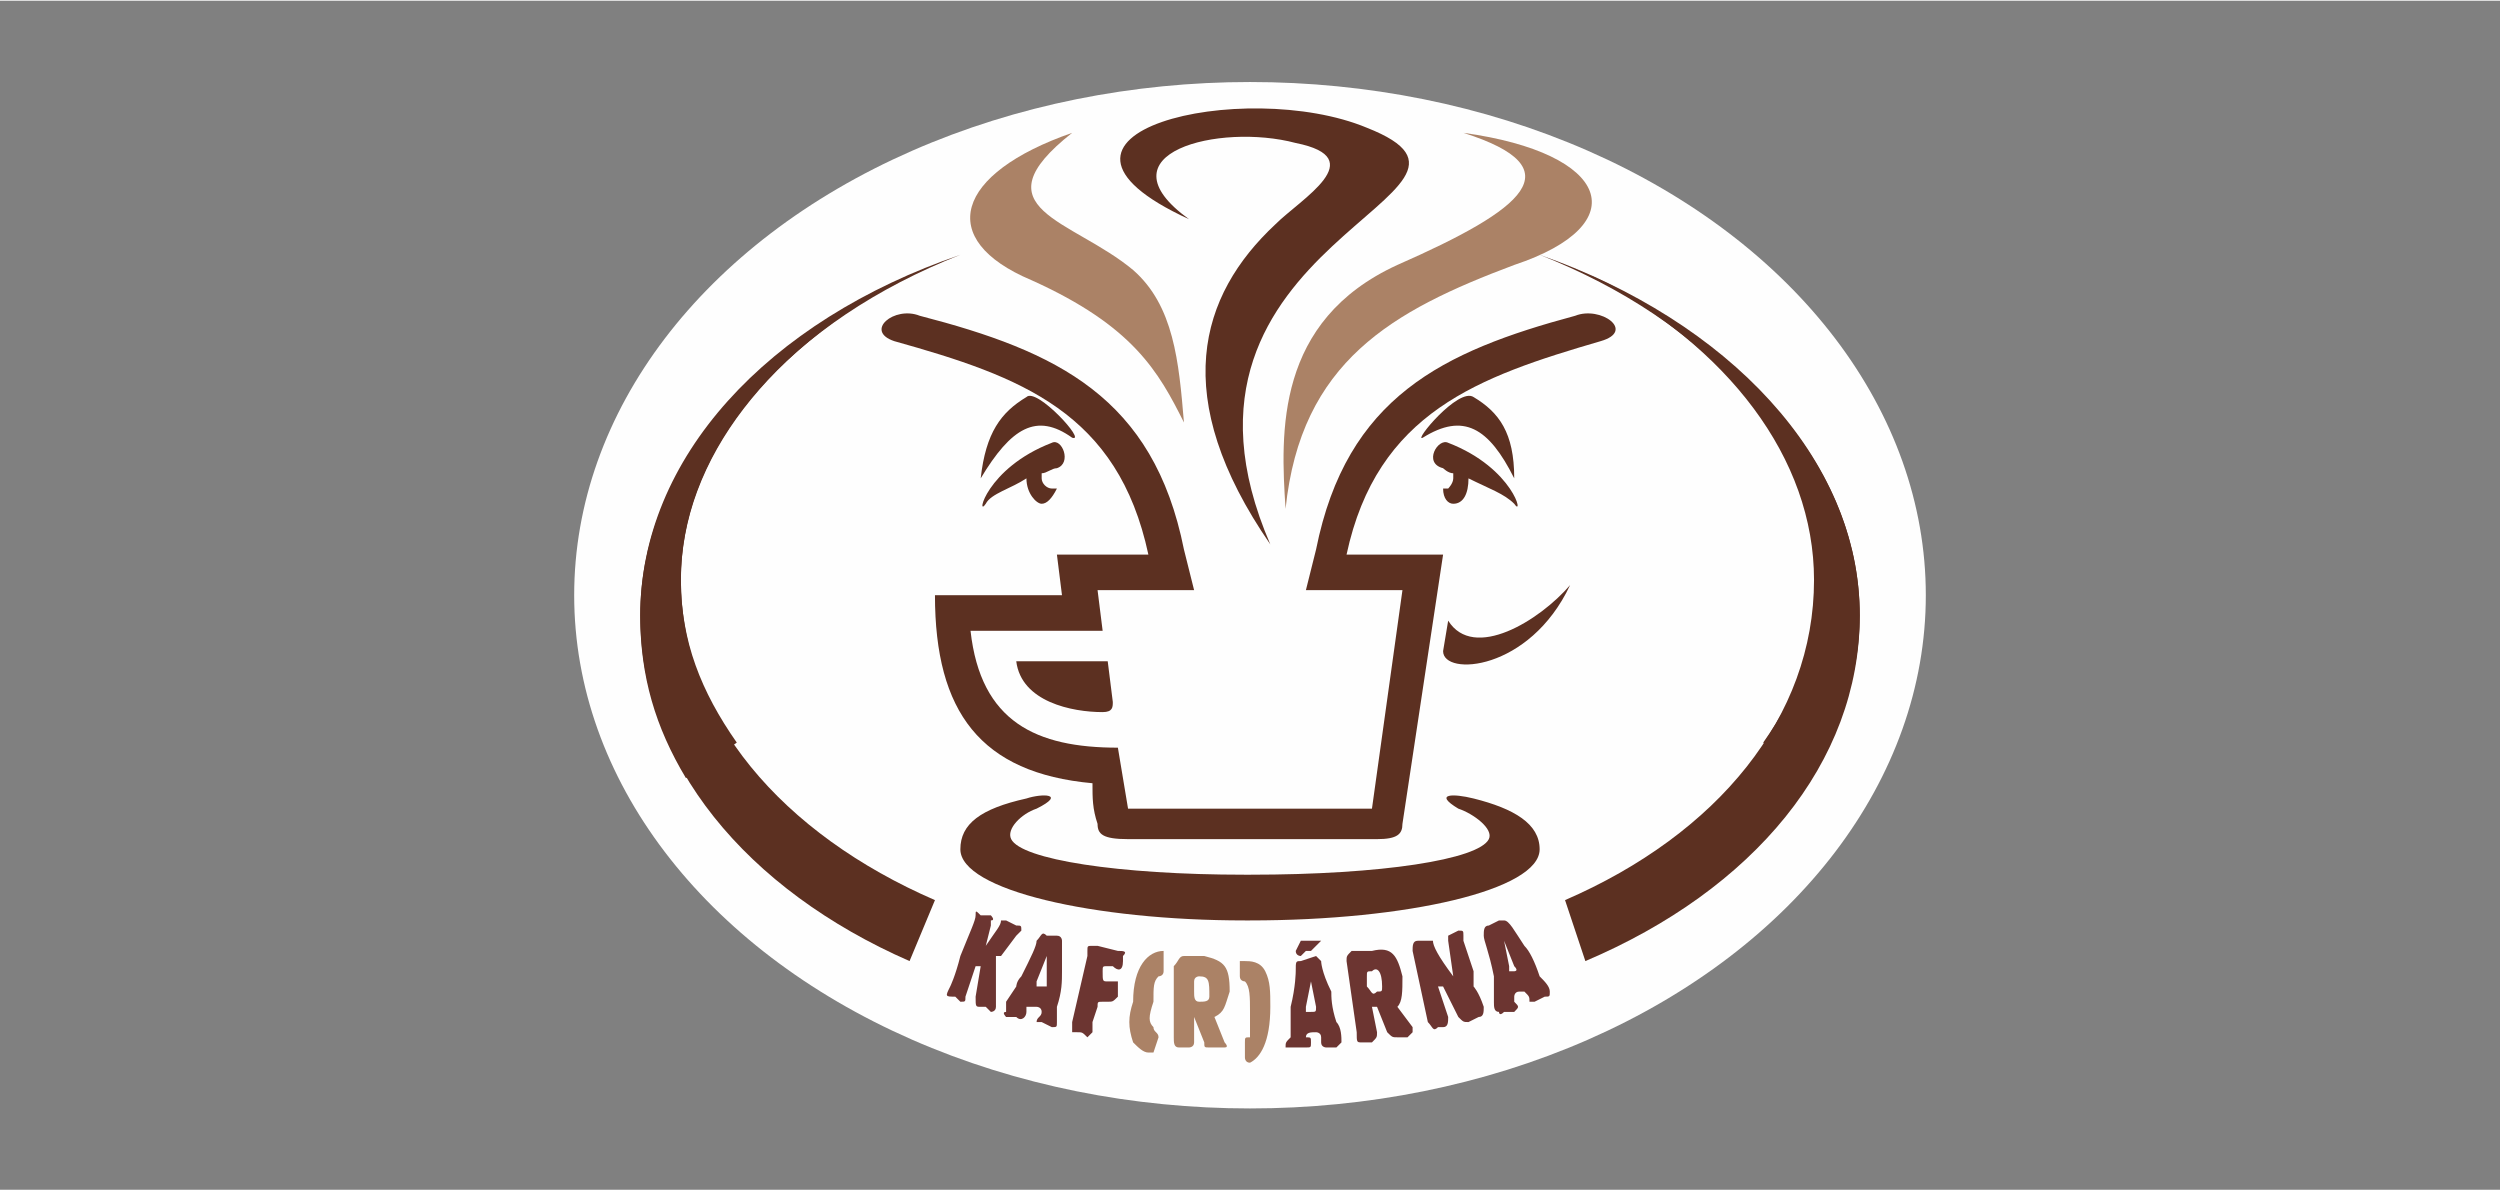 <?xml version="1.0" encoding="UTF-8"?>
<!DOCTYPE svg PUBLIC "-//W3C//DTD SVG 1.1//EN" "http://www.w3.org/Graphics/SVG/1.1/DTD/svg11.dtd">
<!-- Creator: CorelDRAW X8 -->
<svg xmlns="http://www.w3.org/2000/svg" xml:space="preserve" width="33.867mm" height="16.127mm" version="1.1" style="shape-rendering:geometricPrecision; text-rendering:geometricPrecision; image-rendering:optimizeQuality; fill-rule:evenodd; clip-rule:evenodd"
viewBox="0 0 492 234"
 xmlns:xlink="http://www.w3.org/1999/xlink">
 <rect x="0" y="0" width="492" height="234" fill="#808080" stroke="none"/>
 <defs>
  <style type="text/css">
   <![CDATA[
    .fil0 {fill:none}
    .fil1 {fill:#FEFEFE}
    .fil2 {fill:#5C3021}
    .fil3 {fill:#AB8266}
    .fil4 {fill:#6C3531;fill-rule:nonzero}
    .fil5 {fill:#AB8266;fill-rule:nonzero}
   ]]>
  </style>
 </defs>
 <g id="Vrstva_x0020_1">
  <rect class="fil0" width="492" height="234"/>
  <g id="_2017781344816">
   <ellipse class="fil1" cx="246" cy="117" rx="133" ry="101"/>
   <g>
    <g>
     <path class="fil2" d="M135 153c-6,-10 -9,-20 -9,-32 0,-31 25,-58 63,-71 -33,13 -55,37 -55,64 0,12 4,22 11,32l-10 7z"/>
     <path class="fil2" d="M303 50c37,13 63,40 63,71 0,12 -4,22 -10,32l-9 -7c7,-10 11,-20 11,-32 0,-27 -22,-51 -55,-64z"/>
    </g>
    <path class="fil3" d="M253 100c3,-29 21,-39 45,-48 24,-8 19,-22 -10,-26 22,7 12,15 -13,26 -24,11 -23,33 -22,48z"/>
    <path class="fil2" d="M250 107c-26,-60 52,-69 19,-82 -24,-10 -72,1 -35,18 -18,-13 6,-19 21,-15 15,3 1,11 -4,16 -15,14 -21,34 -1,63z"/>
    <path class="fil3" d="M233 83c-5,-10 -10,-19 -30,-28 -19,-8 -15,-21 8,-29 -19,15 0,17 12,27 8,7 9,18 10,30z"/>
    <path class="fil2" d="M290 157c8,2 13,5 13,10 0,8 -26,14 -57,14l0 0 0 0 0 0 0 0 -1 0 0 0c-30,0 -56,-6 -56,-14 0,-5 4,-8 13,-10 3,-1 8,-1 2,2 -3,1 -6,4 -5,6 2,4 21,7 46,7l0 0 1 0 0 0 0 0 0 0c26,0 45,-3 47,-7 1,-2 -3,-5 -6,-6 -5,-3 -1,-3 3,-2z"/>
    <path class="fil2" d="M218 130l1 8c0,1 0,2 -2,2 -6,0 -16,-2 -17,-10l18 0z"/>
    <path class="fil2" d="M285 122l-1 6c0,5 17,4 25,-13 -6,7 -19,15 -24,7z"/>
    <path class="fil2" d="M207 87c2,-1 4,4 1,5 -1,0 -2,1 -3,1 0,0 0,1 0,1 0,1 1,2 2,2 0,0 0,0 1,0 -1,2 -2,3 -3,3 -1,0 -3,-2 -3,-5 -3,2 -7,3 -8,5 -2,3 0,-7 13,-12z"/>
    <path class="fil2" d="M193 94c6,-10 11,-13 18,-8 3,1 -7,-10 -9,-8 -5,3 -8,7 -9,16z"/>
    <path class="fil2" d="M285 87c-2,-1 -5,4 -1,5 0,0 1,1 2,1 0,0 0,1 0,1 0,1 -1,2 -1,2 -1,0 -1,0 -1,0 0,2 1,3 2,3 2,0 3,-2 3,-5 4,2 7,3 9,5 2,3 0,-7 -13,-12z"/>
    <path class="fil2" d="M298 94c-5,-10 -10,-13 -18,-8 -2,1 7,-10 10,-8 5,3 8,7 8,16z"/>
    <path class="fil2" d="M220 147l2 12 22 0 0 0 2 0 2 0 0 0 22 0 6 -43 -19 0 2 -8c6,-30 25,-39 51,-46 5,-2 12,3 5,5 -24,7 -44,14 -50,42l19 0 -8 53c0,2 -1,3 -5,3l-25 0 -24 0c-5,0 -6,-1 -6,-3 -1,-3 -1,-5 -1,-8l0 0c-22,-2 -31,-14 -31,-37l25 0 -1 -8 18 0c-6,-28 -25,-35 -50,-42 -6,-2 0,-7 5,-5 27,7 46,16 52,46l2 8 -19 0 1 8 -26 0c2,18 13,23 29,23z"/>
    <path class="fil4" d="M195 180l-2 0c-1,-1 -1,-1 -1,0 0,1 -1,3 -3,8 -1,4 -2,6 -2,6 -1,2 -1,2 1,2l1 1c1,0 1,0 1,-1l2 -6 1 0 -1 6c0,2 0,2 1,2 0,0 1,0 1,0 0,0 1,1 1,1 0,0 1,0 1,-1 0,0 0,-2 0,-5 0,-3 0,-4 0,-5 0,0 0,0 1,0l3 -4c1,-1 1,-1 1,-1 0,-1 0,-1 -1,-1l-2 -1c0,0 -1,0 -1,0 0,1 -1,2 -3,5l0 0 1 -4 0 -1c1,0 0,-1 0,-1zm3 17c0,1 0,1 0,2 -1,0 0,1 0,1l2 0c1,1 2,0 2,-1 0,0 0,0 0,-1 0,0 1,0 2,0 0,0 1,0 1,1 0,1 -1,1 -1,2 0,0 1,0 1,0l2 1c1,0 1,0 1,-1 0,0 0,-2 0,-3 1,-3 1,-5 1,-7 0,-4 0,-6 0,-6 0,0 0,-1 -1,-1l-2 0c-1,-1 -1,0 -2,1 0,1 -1,3 -3,7 -1,1 -1,2 -1,2l-2 3zm8 -9l0 0 0 5c0,0 0,1 0,1 -1,0 -1,0 -1,0 -1,0 -1,0 -1,0 0,0 0,-1 0,-1l2 -5zm5 13c0,0 0,0 0,1l0 0c0,1 0,1 0,1 1,0 1,0 1,0 1,0 1,0 2,1 0,0 1,-1 1,-1 0,0 0,-1 0,-2l1 -3c0,-1 0,-1 1,-1 0,0 1,0 1,0 1,0 1,0 2,-1l0 -1c0,0 0,0 0,-1 0,0 0,-1 0,-1 -1,0 -1,0 -2,0l0 0c-1,0 -1,0 -1,-2 0,-1 0,-1 1,-1l1 0c1,1 2,1 2,-1 0,0 0,0 0,-1 1,-1 0,-1 -1,-1 0,0 0,0 0,0l-4 -1c0,0 0,0 0,0 -1,0 -1,0 -1,0 -1,0 -1,0 -1,1 0,0 0,1 0,1l-3 13zm43 3c-1,1 -1,1 -1,2 0,0 1,0 1,0l3 0c1,0 1,0 1,-1 0,-1 0,-1 -1,-1 0,-1 1,-1 2,-1 0,0 1,0 1,1 0,0 0,1 0,1 0,1 1,1 1,1l2 0c1,-1 1,-1 1,-1 0,-1 0,-3 -1,-4 -1,-3 -1,-5 -1,-6 -2,-4 -2,-6 -2,-6 -1,-1 -1,-1 -1,-1l-3 1c-1,0 -1,0 -1,2 0,0 0,3 -1,7 0,1 0,2 0,2l0 4zm4 -11l0 0 1 5c0,0 0,0 0,0 0,1 0,1 -1,1 0,0 -1,0 -1,0 0,0 0,-1 0,-1l1 -5zm-2 -5l1 -1c1,0 1,0 1,0l2 -2c0,0 0,0 0,0 0,0 0,0 0,0l-3 0c0,0 0,0 -1,0l-1 2c0,0 0,0 0,0 0,1 1,1 1,1zm11 15c0,2 0,2 1,2l2 0c1,-1 1,-1 1,-2l-1 -5 1 0 2 5c1,1 1,1 2,1l2 0c0,0 0,0 0,0 1,-1 1,-1 1,-1 0,0 0,-1 0,-1l-3 -4c1,-1 1,-3 1,-6 -1,-4 -2,-6 -6,-5 -1,0 -1,0 -2,0 -1,0 -1,0 -2,0 -1,1 -1,1 -1,2l2 14zm2 -9c0,-1 0,-2 0,-2 0,-1 0,-1 1,-1 1,-1 2,0 2,3 0,1 0,1 -1,1 -1,1 -1,0 -2,-1zm12 7c1,1 1,2 2,1l1 0c1,0 1,-1 1,-2l-2 -6 1 0 3 6c1,1 1,1 2,1l2 -1c1,0 1,-1 1,-2 -1,-3 -2,-4 -2,-4 0,-1 0,-2 0,-3l-2 -6c0,-1 0,-1 0,-1 0,-1 0,-1 -1,-1l-2 1c0,0 0,0 0,1l1 7 0 0c-3,-4 -4,-6 -4,-7 0,0 0,0 -1,0l-2 0c-1,0 -1,1 -1,2l3 14zm13 -4c0,1 0,2 1,2 0,0 0,1 1,0l2 0c1,-1 1,-1 0,-2 0,0 0,-1 0,-1 0,0 0,-1 1,-1 1,0 1,0 1,0 1,1 1,1 1,2 0,0 1,0 1,0l2 -1c1,0 1,0 1,-1 0,-1 -1,-2 -2,-3 -1,-3 -2,-5 -3,-6 -2,-3 -3,-5 -4,-5 0,0 0,0 -1,0l-2 1c-1,0 -1,1 -1,2 0,1 1,3 2,8 0,0 0,1 0,2l0 3zm2 -12l0 0 2 5c0,0 0,0 0,0 1,1 0,1 0,1 -1,0 -1,0 -1,0 0,0 0,0 0,-1l-1 -5z"/>
    <path id="1" class="fil5" d="M229 188c0,0 0,-1 0,-1 -3,0 -6,3 -6,10 -1,3 -1,5 0,8 1,1 2,2 3,2 1,0 1,0 1,0l1 -3c0,-1 -1,-1 -1,-2 -1,-1 -1,-2 0,-5 0,-3 0,-4 1,-5 0,0 1,0 1,-1l0 -3zm2 16c0,1 0,2 1,2l2 0c0,0 1,0 1,-1l0 -5 0 0 2 5c0,1 0,1 1,1l2 0c0,0 0,0 1,0 0,0 0,0 0,0 1,0 0,-1 0,-1l-2 -5c2,-1 2,-2 3,-5 0,-5 -1,-6 -5,-7 -1,0 -1,0 -2,0 -1,0 -1,0 -2,0 -1,0 -1,1 -2,2l0 14zm4 -9c0,-1 0,-1 0,-2 0,-1 1,-1 1,-1 2,0 2,1 2,4 0,1 -1,1 -2,1 -1,0 -1,-1 -1,-2zm10 13c0,0 0,1 1,1 2,-1 4,-4 4,-11 0,-3 0,-5 -1,-7 -1,-2 -3,-2 -4,-2 0,0 -1,0 -1,0l0 3c0,1 1,1 1,1 1,1 1,3 1,6 0,2 0,4 0,5 -1,0 -1,0 -1,1l0 3z"/>
    <path class="fil2" d="M313 54c32,15 53,39 53,67 0,29 -21,54 -54,68l-4 -12c30,-13 49,-36 49,-63 0,-24 -17,-46 -44,-60zm-134 135c-32,-14 -53,-39 -53,-68 0,-28 21,-52 53,-67 -27,14 -45,36 -45,60 0,27 20,50 50,63l-5 12z"/>
   </g>
  </g>
 </g>
</svg>
